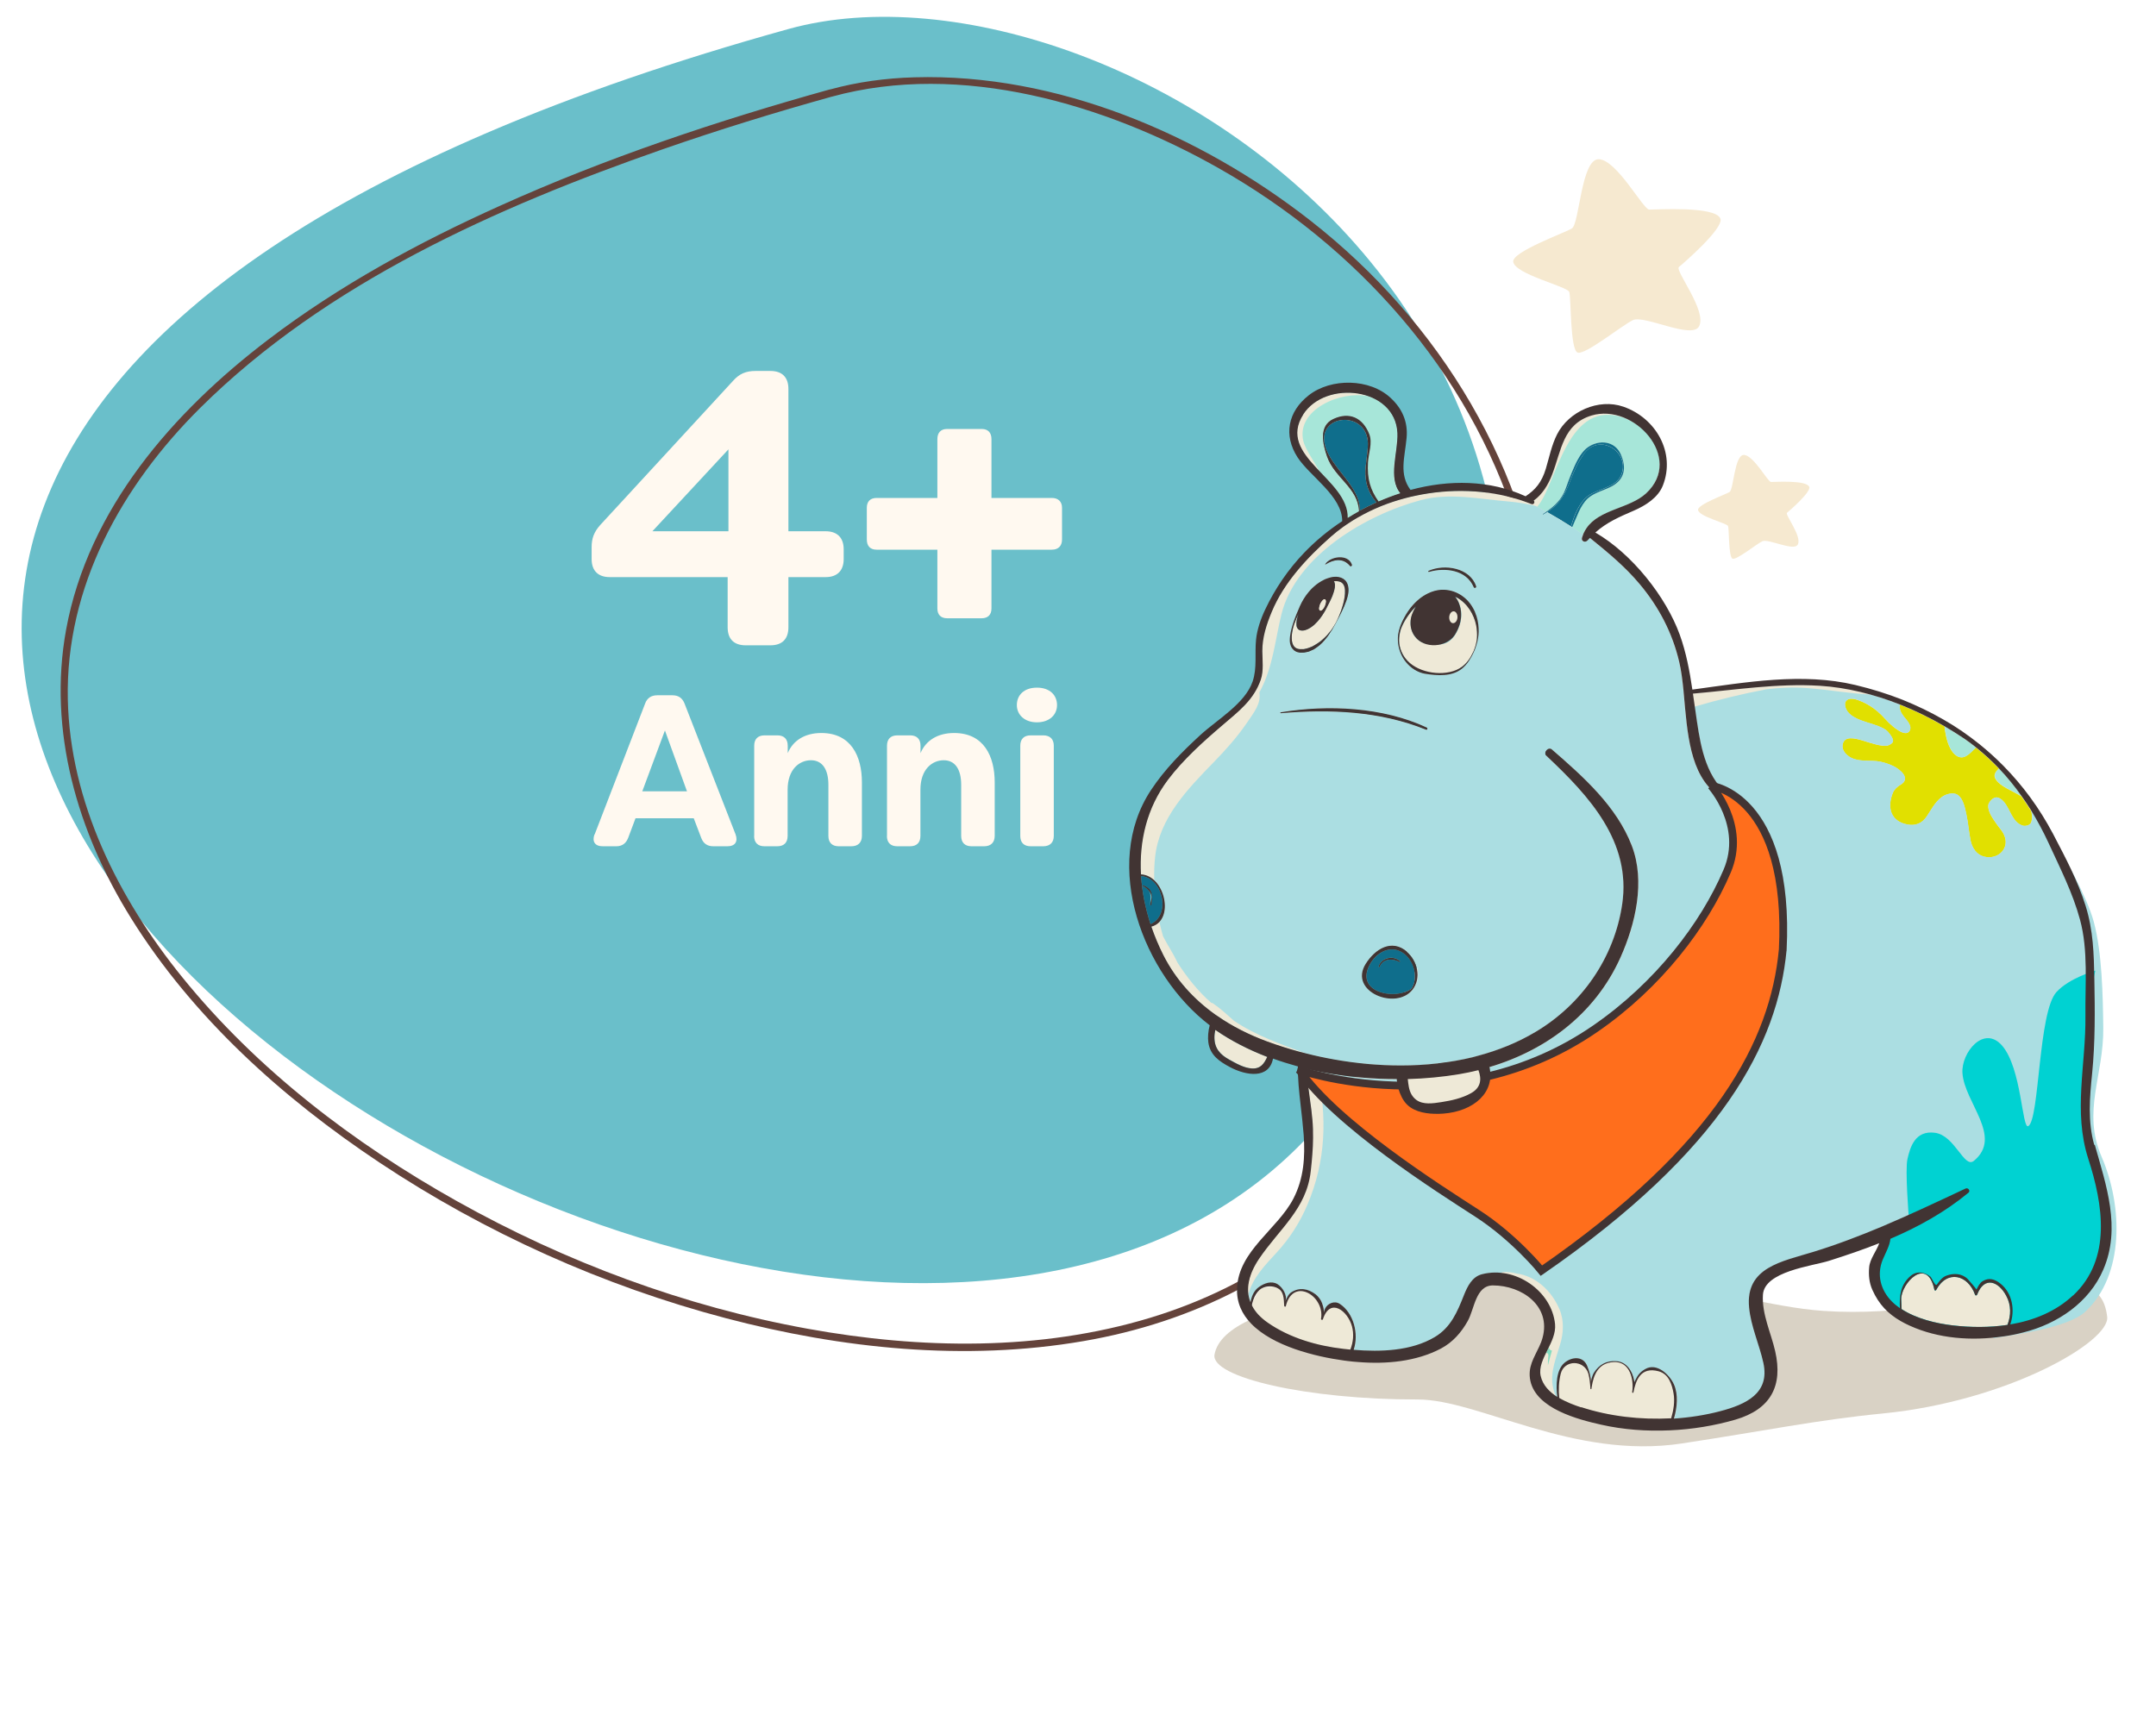 <!--?xml version="1.0" encoding="UTF-8"?-->
<svg viewBox="0 0 220 175.03" xmlns:xlink="http://www.w3.org/1999/xlink" xmlns="http://www.w3.org/2000/svg" id="Layer_22">
  <defs>
    <style>
      .cls-1, .cls-2 {
        fill: none;
      }

      .cls-3 {
        fill: #e1e000;
      }

      .cls-4 {
        fill: #f6e9d0;
      }

      .cls-5, .cls-6 {
        fill: #413433;
      }

      .cls-7 {
        fill: #fff9f0;
      }

      .cls-8 {
        fill: #0f6e8c;
      }

      .cls-9 {
        fill: #64433b;
      }

      .cls-10 {
        fill: #df1683;
      }

      .cls-2 {
        stroke: #6e3461;
        stroke-width: .36px;
      }

      .cls-2, .cls-6, .cls-11 {
        stroke-miterlimit: 10;
      }

      .cls-12 {
        fill: #d9d2c5;
        fill-rule: evenodd;
      }

      .cls-13 {
        fill: #6abfca;
      }

      .cls-14 {
        fill: url(#New_Pattern_35);
      }

      .cls-15 {
        fill: #eee9d7;
      }

      .cls-16 {
        fill: #83dcc0;
      }

      .cls-6 {
        stroke-width: 1.01px;
      }

      .cls-6, .cls-11 {
        stroke: #413433;
      }

      .cls-17 {
        fill: #abdee2;
      }

      .cls-18 {
        fill: #691f74;
      }

      .cls-19 {
        fill: #00d2d2;
      }

      .cls-11 {
        fill: #ff6e1c;
        stroke-width: .79px;
      }

      .cls-20 {
        fill: #a7e6d9;
      }
    </style>
    <pattern viewBox="0 0 111.85 73.44" patternUnits="userSpaceOnUse" patternTransform="translate(-7014.4 -6205.71) scale(.17)" height="73.44" width="111.85" y="0" x="0" data-sanitized-data-name="New Pattern 35" data-name="New Pattern 35" id="New_Pattern_35">
      <g>
        <rect height="73.44" width="111.85" y="0" class="cls-1"></rect>
        <path d="M118.07,74.11c-1.44-1.07-2.74-2.24-3.82-3.69-.55-.75-1.07-1.53-1.45-2.38-.57-1.25-1.36-1.18-1.59-.46-.21.68-.35.84-.58,1.31-.28.59-.62,1.14-.99,1.68-1.47,2.13-3.45,3.87-5.41,5.53-3.17,2.83-6.17,6.17-7.5,10.17-3.17,9.33,6.17,14,11.17,20,.99,1.2,1.67,2.75,1.99,4.26.34,1.63.43,3.36.21,5.01-.1.8-.42,1.58-.25,2.4.17.83.9,1.1,1.68,1.13,1.15.04,2.84-.07,3.6-1.1.18-.24.31-.57.36-.87.1-.72-.12-1.29-.33-1.97-.19-.6-.32-1.22-.41-1.84-.18-1.26-.2-2.57.07-3.81.12-.54.29-1.07.59-1.54,2.17-3.83,8.5-5.33,11.33-9.17,6.83-9-1.5-19.33-8.67-24.67Z" class="cls-10"></path>
        <g>
          <path d="M40.97,74.11c-1.44-1.07-2.74-2.24-3.82-3.69-.55-.75-1.07-1.53-1.45-2.38-.57-1.25-1.36-1.18-1.59-.46-.21.68-.35.84-.58,1.31-.28.59-.62,1.14-.99,1.68-1.47,2.13-3.45,3.87-5.41,5.53-3.17,2.83-6.17,6.17-7.5,10.17-3.17,9.33,6.17,14,11.17,20,.99,1.2,1.67,2.75,1.99,4.26.34,1.63.43,3.36.21,5.01-.1.8-.42,1.58-.25,2.4.17.83.9,1.1,1.68,1.13,1.15.04,2.84-.07,3.6-1.1.18-.24.31-.57.36-.87.1-.72-.12-1.29-.33-1.97-.19-.6-.32-1.22-.41-1.84-.18-1.26-.2-2.57.07-3.81.12-.54.3-1.07.59-1.54,2.17-3.83,8.5-5.33,11.33-9.17,6.83-9-1.5-19.33-8.67-24.67Z" class="cls-10"></path>
          <path d="M79.97,74.11c-1.44-1.07-2.74-2.24-3.82-3.69-.55-.75-1.07-1.53-1.45-2.38-.57-1.25-1.36-1.18-1.59-.46-.21.68-.35.84-.58,1.31-.28.59-.62,1.14-.99,1.68-1.47,2.13-3.45,3.87-5.41,5.53-3.17,2.83-6.17,6.17-7.5,10.17-3.17,9.33,6.17,14,11.17,20,.99,1.2,1.67,2.75,1.99,4.26.34,1.63.43,3.36.21,5.01-.1.8-.42,1.58-.25,2.4.17.83.9,1.1,1.68,1.13,1.15.04,2.84-.07,3.6-1.1.18-.24.31-.57.36-.87.1-.72-.12-1.29-.33-1.97-.19-.6-.32-1.22-.41-1.84-.18-1.26-.2-2.57.07-3.81.12-.54.3-1.07.59-1.54,2.17-3.83,8.5-5.33,11.33-9.17,6.83-9-1.5-19.33-8.67-24.67Z" class="cls-10"></path>
          <path d="M6.22,74.11c-1.44-1.07-2.74-2.24-3.82-3.69-.55-.75-1.07-1.53-1.45-2.38-.57-1.25-1.36-1.18-1.59-.46-.21.68-.35.84-.58,1.31-.28.59-.62,1.14-.99,1.68-1.47,2.13-3.45,3.87-5.41,5.53-3.17,2.83-6.17,6.17-7.5,10.17-3.17,9.33,6.17,14,11.17,20,.99,1.2,1.67,2.75,1.99,4.26.34,1.63.43,3.36.21,5.01-.1.8-.42,1.58-.25,2.4.17.83.9,1.1,1.68,1.13,1.15.04,2.84-.07,3.6-1.1.18-.24.31-.57.36-.87.1-.72-.12-1.29-.33-1.97-.19-.6-.32-1.22-.41-1.84-.18-1.26-.2-2.57.07-3.81.12-.54.3-1.07.59-1.54,2.17-3.83,8.5-5.33,11.33-9.17,6.83-9-1.5-19.33-8.67-24.67Z" class="cls-10"></path>
        </g>
        <g>
          <path d="M118.07.67c-1.44-1.07-2.74-2.24-3.82-3.69-.55-.75-1.07-1.53-1.45-2.38-.57-1.25-1.36-1.18-1.59-.46-.21.68-.35.84-.58,1.31-.28.59-.62,1.14-.99,1.68-1.47,2.13-3.45,3.87-5.41,5.53-3.17,2.83-6.17,6.17-7.5,10.17-3.17,9.33,6.17,14,11.17,20,.99,1.2,1.67,2.75,1.99,4.26.34,1.63.43,3.35.21,5.01-.1.8-.42,1.58-.25,2.4.17.83.9,1.1,1.68,1.12,1.15.04,2.84-.07,3.6-1.1.18-.24.31-.57.36-.87.1-.72-.12-1.3-.33-1.97-.19-.6-.32-1.22-.41-1.84-.18-1.26-.2-2.57.07-3.81.12-.54.29-1.07.59-1.55,2.17-3.83,8.5-5.33,11.33-9.17,6.83-9-1.5-19.33-8.67-24.67Z" class="cls-10"></path>
          <path d="M112.66,6.87c-5.37,0-9.73,2.97-9.73,8.35s4.36,9.73,9.73,9.73,9.73-4.35,9.73-9.73-4.36-8.35-9.73-8.35Z" class="cls-18"></path>
        </g>
        <g>
          <path d="M40.97.67c-1.44-1.07-2.74-2.24-3.82-3.69-.55-.75-1.07-1.53-1.45-2.38-.57-1.25-1.36-1.18-1.59-.46-.21.68-.35.84-.58,1.31-.28.59-.62,1.14-.99,1.68-1.47,2.13-3.45,3.87-5.41,5.53-3.17,2.83-6.17,6.17-7.5,10.17-3.17,9.33,6.17,14,11.17,20,1,1.2,1.67,2.75,1.99,4.26.34,1.63.43,3.35.21,5.01-.1.8-.42,1.58-.25,2.4.17.83.91,1.1,1.68,1.12,1.15.04,2.84-.07,3.6-1.1.18-.24.31-.57.36-.87.1-.72-.12-1.3-.33-1.97-.19-.6-.32-1.22-.41-1.84-.18-1.26-.2-2.57.07-3.81.12-.54.3-1.07.59-1.55,2.17-3.83,8.5-5.33,11.33-9.17,6.83-9-1.5-19.33-8.67-24.67Z" class="cls-10"></path>
          <path d="M79.97.67c-1.44-1.07-2.74-2.24-3.82-3.69-.55-.75-1.07-1.53-1.45-2.38-.57-1.25-1.36-1.18-1.59-.46-.21.68-.35.84-.58,1.31-.28.59-.62,1.14-.99,1.68-1.47,2.13-3.45,3.87-5.41,5.53-3.17,2.83-6.17,6.17-7.5,10.17-3.17,9.33,6.17,14,11.17,20,1,1.2,1.67,2.75,1.99,4.26.34,1.63.43,3.35.21,5.01-.1.8-.42,1.58-.25,2.4.17.83.91,1.1,1.68,1.12,1.15.04,2.84-.07,3.6-1.1.18-.24.31-.57.36-.87.1-.72-.12-1.3-.33-1.97-.19-.6-.32-1.22-.41-1.84-.18-1.26-.2-2.57.07-3.81.12-.54.3-1.07.59-1.55,2.17-3.83,8.5-5.33,11.33-9.17,6.83-9-1.5-19.33-8.67-24.67Z" class="cls-10"></path>
          <path d="M87.87,72.76c1.44,1.07,2.74,2.24,3.82,3.69.55.75,1.07,1.53,1.45,2.38.57,1.25,1.36,1.19,1.59.46.21-.68.35-.84.58-1.31.28-.59.62-1.14.99-1.68,1.47-2.13,3.45-3.86,5.41-5.53,3.17-2.83,6.17-6.17,7.5-10.17,3.17-9.33-6.17-14-11.17-20-1-1.2-1.67-2.75-1.99-4.26-.34-1.63-.43-3.35-.21-5,.1-.8.42-1.58.25-2.4-.17-.83-.91-1.1-1.68-1.12-1.15-.04-2.84.08-3.6,1.1-.18.24-.31.57-.36.87-.1.72.12,1.29.33,1.97.19.6.32,1.22.41,1.84.18,1.25.2,2.57-.07,3.81-.12.54-.29,1.07-.59,1.54-2.17,3.84-8.5,5.34-11.33,9.17-6.83,9,1.5,19.33,8.67,24.67Z" class="cls-10"></path>
          <path d="M49.87,72.76c1.44,1.07,2.74,2.24,3.82,3.69.55.75,1.07,1.53,1.45,2.38.57,1.25,1.36,1.19,1.59.46.21-.68.35-.84.58-1.31.28-.59.62-1.14.99-1.68,1.47-2.13,3.45-3.86,5.41-5.53,3.17-2.83,6.17-6.17,7.5-10.17,3.17-9.33-6.17-14-11.17-20-1-1.2-1.67-2.75-1.99-4.26-.34-1.63-.43-3.35-.21-5,.1-.8.42-1.58.25-2.4-.17-.83-.91-1.1-1.68-1.12-1.15-.04-2.84.08-3.6,1.1-.18.24-.31.57-.36.87-.1.72.12,1.29.33,1.97.19.6.32,1.22.41,1.84.18,1.25.2,2.57-.07,3.81-.12.54-.29,1.07-.59,1.54-2.17,3.84-8.5,5.34-11.33,9.17-6.83,9,1.5,19.33,8.67,24.67Z" class="cls-10"></path>
          <path d="M13.21,72.76c1.44,1.07,2.74,2.24,3.82,3.69.55.75,1.07,1.53,1.45,2.38.57,1.25,1.36,1.19,1.59.46.21-.68.35-.84.58-1.31.28-.59.62-1.14.99-1.68,1.47-2.13,3.45-3.86,5.41-5.53,3.17-2.83,6.17-6.17,7.5-10.17,3.17-9.33-6.17-14-11.17-20-1-1.2-1.67-2.75-1.99-4.26-.34-1.63-.43-3.35-.21-5,.1-.8.42-1.58.25-2.4-.17-.83-.91-1.1-1.68-1.12-1.15-.04-2.84.08-3.6,1.1-.18.24-.31.57-.36.87-.1.72.12,1.29.33,1.97.19.6.32,1.22.41,1.84.18,1.25.2,2.57-.07,3.81-.12.54-.3,1.07-.59,1.54-2.17,3.84-8.5,5.34-11.33,9.17-6.83,9,1.5,19.33,8.67,24.67Z" class="cls-10"></path>
          <path d="M35.56,6.87c-5.37,0-9.73,2.97-9.73,8.35s4.36,9.73,9.73,9.73,9.73-4.35,9.73-9.73-4.36-8.35-9.73-8.35Z" class="cls-18"></path>
          <path d="M6.22.67C4.79-.4,3.48-1.57,2.41-3.01c-.55-.75-1.07-1.53-1.45-2.38-.57-1.25-1.36-1.18-1.59-.46-.21.68-.35.84-.58,1.31-.28.59-.62,1.14-.99,1.68C-3.67-.72-5.65,1.01-7.61,2.67c-3.17,2.83-6.17,6.17-7.5,10.17-3.17,9.33,6.17,14,11.17,20,1,1.2,1.67,2.75,1.99,4.26.34,1.63.43,3.35.21,5.01-.1.8-.42,1.58-.25,2.4.17.83.91,1.1,1.68,1.12,1.15.04,2.84-.07,3.6-1.1.18-.24.31-.57.36-.87.1-.72-.12-1.3-.33-1.97-.19-.6-.32-1.22-.41-1.84-.18-1.26-.2-2.57.07-3.81.12-.54.3-1.07.59-1.55,2.17-3.83,8.5-5.33,11.33-9.17C21.72,16.34,13.39,6.01,6.22.67Z" class="cls-10"></path>
          <path d="M.81,6.87c-5.37,0-9.73,2.97-9.73,8.35S-4.56,24.96.81,24.96s9.73-4.35,9.73-9.73S6.18,6.87.81,6.87Z" class="cls-18"></path>
          <path d="M74.39,6.71c-5.37,0-9.73,2.97-9.73,8.35s4.36,9.73,9.73,9.73,9.73-4.35,9.73-9.73-4.36-8.35-9.73-8.35Z" class="cls-18"></path>
          <path d="M93.23,48.21c-5.37,0-9.73,2.97-9.73,8.35s4.36,9.73,9.73,9.73,9.73-4.35,9.73-9.73-4.36-8.35-9.73-8.35Z" class="cls-18"></path>
          <path d="M54.89,48.54c-5.37,0-9.73,2.97-9.73,8.35s4.36,9.73,9.73,9.73,9.73-4.35,9.73-9.73-4.36-8.35-9.73-8.35Z" class="cls-18"></path>
          <path d="M18.39,48.54c-5.37,0-9.73,2.97-9.73,8.35s4.36,9.73,9.73,9.73,9.73-4.35,9.73-9.73-4.36-8.35-9.73-8.35Z" class="cls-18"></path>
        </g>
        <g>
          <path d="M87.88-.68c1.44,1.07,2.74,2.24,3.82,3.69.55.75,1.07,1.53,1.45,2.38.56,1.25,1.36,1.19,1.59.46.21-.68.35-.84.58-1.31.28-.59.62-1.14.99-1.68,1.47-2.13,3.45-3.86,5.41-5.53,3.17-2.83,6.17-6.17,7.5-10.17,3.17-9.33-6.17-14-11.17-20-1-1.2-1.68-2.75-1.99-4.26-.34-1.63-.43-3.35-.21-5.01.1-.8.42-1.58.26-2.4-.17-.83-.91-1.1-1.68-1.12-1.15-.04-2.84.07-3.61,1.1-.18.24-.31.57-.36.87-.1.72.12,1.29.33,1.97.19.6.32,1.22.41,1.84.18,1.26.2,2.57-.07,3.81-.12.54-.29,1.07-.58,1.54-2.17,3.84-8.5,5.34-11.33,9.17-6.83,9,1.5,19.33,8.67,24.67Z" class="cls-10"></path>
          <path d="M49.88-.68c1.44,1.07,2.74,2.24,3.82,3.69.55.75,1.07,1.53,1.45,2.38.56,1.25,1.36,1.19,1.59.46.21-.68.35-.84.58-1.31.28-.59.62-1.14.99-1.68,1.47-2.13,3.45-3.86,5.41-5.53,3.17-2.83,6.17-6.17,7.5-10.17,3.17-9.33-6.17-14-11.17-20-1-1.2-1.68-2.75-1.99-4.26-.34-1.63-.43-3.35-.21-5.01.1-.8.42-1.58.26-2.4-.17-.83-.91-1.1-1.68-1.12-1.15-.04-2.84.07-3.61,1.1-.18.24-.31.57-.36.87-.1.72.12,1.29.33,1.97.19.6.32,1.22.41,1.84.18,1.26.2,2.57-.07,3.81-.12.54-.29,1.07-.58,1.54-2.17,3.84-8.5,5.34-11.33,9.17-6.83,9,1.5,19.33,8.67,24.67Z" class="cls-10"></path>
          <path d="M13.21-.68c1.44,1.07,2.74,2.24,3.82,3.69.55.75,1.07,1.53,1.45,2.38.57,1.25,1.36,1.19,1.59.46.21-.68.35-.84.58-1.31.29-.59.62-1.14.99-1.68,1.47-2.13,3.45-3.86,5.41-5.53,3.17-2.83,6.17-6.17,7.5-10.17,3.17-9.33-6.17-14-11.17-20-1-1.2-1.68-2.75-1.99-4.26-.34-1.63-.43-3.35-.21-5.01.1-.8.42-1.58.25-2.4-.17-.83-.9-1.1-1.68-1.12-1.15-.04-2.84.07-3.61,1.1-.18.24-.31.57-.36.87-.1.72.12,1.29.33,1.97.19.6.32,1.22.41,1.84.18,1.26.2,2.57-.07,3.81-.12.54-.3,1.07-.58,1.54-2.17,3.84-8.5,5.34-11.33,9.17C-2.29-16.34,6.04-6.01,13.21-.68Z" class="cls-10"></path>
        </g>
      </g>
    </pattern>
  </defs>
  <g>
    <path d="M80.46,2.96c-186.28,51.7,12.58,178.18,58.02,106.56C183.93,37.91,114.15-6.4,80.46,2.96Z" class="cls-13"></path>
    <path d="M84.7,9.12c-11.49,3.2-22.84,6.99-33.72,11.9-8.29,3.73-16.36,8.12-23.61,13.64-9.69,7.37-18.36,17.26-20.62,29.58-1.89,10.33,1.16,20.71,6.63,29.48,6.31,10.13,15.46,18.35,25.33,24.92,10.79,7.18,22.85,12.6,35.38,15.9,11.82,3.11,24.37,4.42,36.48,2.33,11.05-1.9,21.53-6.96,28.87-15.6,2.52-2.97,4.56-6.28,6.5-9.65,3.08-5.35,5.75-10.95,7.81-16.77,3.4-9.6,5.08-19.87,4.07-30.04-1.68-16.87-10.86-31.94-24.11-42.3-11.28-8.82-25.88-15.04-40.4-14.62-2.9.08-5.81.47-8.61,1.24-.47.13-.27.86.2.73,13.16-3.61,27.9.77,39.41,7.28,14.05,7.94,25.54,20.69,30.41,36.22,6.42,20.48.14,41.98-10.58,59.82-3.25,5.42-7.08,10.27-12.18,14.07-4.37,3.26-9.34,5.64-14.55,7.23-11.29,3.43-23.48,3.22-35,1.13-12.53-2.27-24.68-6.8-35.78-13.02-10.53-5.9-20.39-13.42-28.02-22.84-6.51-8.04-11.47-17.86-11.69-28.39-.24-11.5,5.52-21.8,13.51-29.73,12.85-12.75,30.3-20.5,47.15-26.38,5.71-1.99,11.49-3.77,17.31-5.39.47-.13.27-.87-.2-.73Z" class="cls-9"></path>
  </g>
  <g>
    <path d="M175.55,22.31c.39.96-3.79,4.58-4.23,4.94s2.93,4.53,2.04,6.08c-.76,1.31-5.58-1.2-6.73-.66-1.14.54-4.9,3.61-5.66,3.31-.76-.3-.65-5.61-.84-6.18s-5.57-1.81-5.72-3.09c-.12-1.01,5.19-2.92,5.98-3.39s.94-7.13,2.76-7.07c1.83.07,4.52,5.12,5.13,5.14s6.74-.4,7.27.92Z" class="cls-4"></path>
    <path d="M184.62,49.68c.21.52-2.03,2.46-2.27,2.65s1.57,2.43,1.09,3.26c-.41.7-3-.64-3.61-.35s-2.63,1.94-3.04,1.78-.35-3.01-.45-3.32-2.99-.97-3.07-1.66c-.06-.54,2.78-1.57,3.21-1.82s.5-3.83,1.48-3.79,2.43,2.75,2.75,2.76,3.61-.22,3.9.49Z" class="cls-4"></path>
  </g>
  <g>
    <g>
      <path d="M74.25,64.02v-5.12h-12.04c-1.16,0-1.84-.64-1.84-1.84v-1.2c0-.92.24-1.56.88-2.28l13.56-14.72c.64-.72,1.32-1,2.28-1h1.52c1.2,0,1.84.64,1.84,1.84v14.52h3.8c1.16,0,1.84.64,1.84,1.84v1c0,1.2-.68,1.84-1.84,1.84h-3.8v5.12c0,1.2-.64,1.84-1.84,1.84h-2.52c-1.2,0-1.84-.64-1.84-1.84ZM74.33,54.22v-8.36l-7.76,8.36h7.76Z" class="cls-7"></path>
      <path d="M95.65,62.1v-6h-6.2c-.64,0-1-.36-1-1.04v-3.24c0-.64.36-1,1-1h6.2v-6c0-.68.36-1.04,1-1.04h3.52c.64,0,1,.36,1,1.04v6h6.16c.64,0,1.04.36,1.04,1v3.24c0,.68-.4,1.04-1.04,1.04h-6.16v6c0,.64-.36,1-1,1h-3.52c-.64,0-1-.36-1-1Z" class="cls-7"></path>
    </g>
    <g>
      <path d="M60.68,85.16l5.15-13.36c.2-.55.62-.84,1.23-.84h1.56c.62,0,1.01.29,1.23.84l5.21,13.36c.26.73-.04,1.21-.84,1.21h-1.43c-.59,0-1.01-.26-1.23-.84l-.77-2.02h-5.94l-.75,2c-.22.57-.62.86-1.21.86h-1.39c-.79,0-1.1-.48-.84-1.21ZM70.1,80.76l-2.25-6.21-2.31,6.21h4.55Z" class="cls-7"></path>
      <path d="M76.96,85.31v-9.2c0-.68.37-1.06,1.06-1.06h1.3c.68,0,1.06.37,1.06,1.06v.75c.55-1.3,1.76-2.05,3.43-2.05,3.04,0,4.14,2.38,4.14,5.04v5.46c0,.68-.4,1.06-1.08,1.06h-1.28c-.68,0-1.06-.37-1.06-1.06v-5.21c0-1.58-.62-2.51-1.78-2.51s-2.38.9-2.38,3.01v4.71c0,.68-.37,1.06-1.06,1.06h-1.3c-.68,0-1.06-.37-1.06-1.06Z" class="cls-7"></path>
      <path d="M90.51,85.31v-9.2c0-.68.37-1.06,1.06-1.06h1.3c.68,0,1.06.37,1.06,1.06v.75c.55-1.3,1.76-2.05,3.43-2.05,3.04,0,4.14,2.38,4.14,5.04v5.46c0,.68-.4,1.06-1.08,1.06h-1.28c-.68,0-1.06-.37-1.06-1.06v-5.21c0-1.58-.62-2.51-1.78-2.51s-2.38.9-2.38,3.01v4.71c0,.68-.37,1.06-1.06,1.06h-1.3c-.68,0-1.06-.37-1.06-1.06Z" class="cls-7"></path>
      <path d="M103.76,71.96c0-1.01.73-1.78,2.05-1.78s2.05.77,2.05,1.78-.79,1.76-2.05,1.76-2.05-.77-2.05-1.76ZM104.11,85.31v-9.2c0-.68.37-1.06,1.06-1.06h1.28c.68,0,1.08.37,1.08,1.06v9.2c0,.68-.4,1.06-1.08,1.06h-1.28c-.68,0-1.06-.37-1.06-1.06Z" class="cls-7"></path>
    </g>
  </g>
  <path d="M215.02,134.41c-.85-7.77-13.07.47-28.95-.62-5.43-.37-11.16-2.37-17.45-2.61-25.24-.97-43.68,1.34-44.69,7.07-.41,2.31,9.4,4.6,20.74,4.58,6.21,0,15.87,6.17,26.94,4.49,8.52-1.29,13.68-2.39,20.5-3.06,12.73-1.25,23.19-7.32,22.91-9.85Z" class="cls-12"></path>
  <g>
    <g>
      <path d="M138.66,52.18c-.09-2.39-2.5-3.4-3.26-5.58-.43-1.22-.9-3.12.64-3.84,1.65-.77,3.03-.13,3.68,1.57.35.89-.08,1.96-.14,2.86-.1,1.68.25,2.81,1.08,3.99.73-.32,1.47-.6,2.22-.84-1.3-1.56-.22-4.18-.3-6.14-.21-4.68-7.34-5.45-9.61-1.9-2.74,4.27,4.62,6.57,4.53,10.56.38-.24.76-.46,1.15-.68Z" class="cls-15"></path>
      <path d="M213.07,118.26c-1.56-4.83-.24-9.63-.29-14.57-.04-3.22.29-6.69-.55-9.82-.74-2.74-2.02-5.24-3.2-7.81-.53-1.15-1.13-2.27-1.79-3.35-.31-.49-.62-.97-.96-1.44-.7-1-1.47-1.94-2.31-2.83-.73-.77-1.51-1.49-2.35-2.16-.39-.31-.8-.61-1.21-.9-.64-.44-1.3-.85-1.99-1.25-1.44-.84-2.96-1.59-4.54-2.22-2.66-1.05-5.46-1.75-8.2-1.92-4.36-.27-8.64.43-12.95.8.09.6.18,1.2.26,1.8.4,2.75.77,5.93,2.78,8.02.29.3-.14.77-.48.54-2.91-2.03-3.13-6.49-3.49-10.29-.01-.12-.03-.23-.03-.35-.11-1.07-.23-2.07-.44-2.95-.69-2.96-2.07-5.6-4.02-7.93-1.54-1.84-3.29-3.26-5.09-4.73-.02.02-.04.05-.07.07-.06.06-.12.12-.18.19-.23.27-.67.08-.56-.28.04-.12.08-.23.12-.34.02-.05.04-.1.06-.15.08-.18.18-.34.28-.49,1.33-1.94,4.39-1.98,6.08-3.55,3.9-3.6-1.26-9.25-5.58-7.94-2.9.89-3.07,3.56-4,6-.4,1.04-1.01,2.06-1.89,2.68.14.11.04.35-.11.37-.03,0-.07,0-.1-.01-.08-.03-.16-.06-.24-.09-.31-.12-.63-.24-.96-.34-3.32-1.07-7.11-1.18-10.67-.42-.33.07-.65.15-.98.23-.83.22-1.64.48-2.44.8-.06.02-.11.05-.17.07-.75.31-1.47.66-2.17,1.06-.01,0-.02,0-.03.01-.42.24-.83.5-1.23.77-.12.08-.24.17-.36.25-.42.31-.83.63-1.22.97-2.41,2.13-4.8,4.67-6.05,7.69-.53,1.27-.97,2.6-.96,4,0,.92.15,2-.15,2.89-.71,2.09-2.28,3.27-3.9,4.66-1.97,1.68-4.03,3.53-5.59,5.6-2.15,2.85-2.93,6.23-2.74,9.64,2.44.11,3.48,4.68,1.06,5.33.34.99.75,1.97,1.22,2.9,1.27,2.51,3.1,4.5,5.28,6.06.06.04.12.08.18.12,1.57,1.09,3.31,1.97,5.16,2.65,1.03.38,2.1.72,3.2,1.02.26.07.52.14.78.2.93.24,1.88.44,2.84.61,2.23.4,4.52.61,6.8.61,2.49,0,4.95-.27,7.32-.84.17-.05.34-.09.51-.14,2.08-.55,4.07-1.35,5.9-2.44,4.7-2.8,8.05-7.56,8.85-13.03.94-6.41-3.36-11.04-7.73-15.15-.36-.34.19-.96.56-.65,3.19,2.77,6.6,5.79,8.15,9.82,1.4,3.64.39,8-1.16,11.42-2.65,5.88-7.85,9.68-13.91,11.33.79,2.48-1.32,4.23-4.16,4.45-.27.02-.58.03-.88.02-1-.03-2.11-.26-2.67-1.07-.15-.22-.28-.47-.38-.72-.43-.4-.65-.99-.68-1.6-2.54.02-5.14-.2-7.67-.69-.57-.1-1.13-.22-1.68-.35.06,1.03.21,2.06.35,3.1.1.69.19,1.39.25,2.09.06.62.08,1.24.07,1.84-.01,1.14-.11,2.26-.24,3.42-.43,3.85-3.21,5.88-5.27,8.93-1.05,1.55-1.42,3.07-.88,4.43.12-.64.38-1.22.88-1.56.54-.38,1.26-.66,1.88-.28.48.3,1.04,1.12.8,1.73.15-.34.31-.72.64-.92.84-.52,1.68-.34,2.45.23.27.2.55.58.66.91.08.25.18.49.17.76,0,.08,0,.15,0,.2.02-.11.05-.27.13-.41.26-.54.96-.84,1.5-.49,1.41.92,1.97,3.06,1.42,4.69,2.76.23,5.89.12,8.27-1.3,1.66-.99,2.31-2.58,2.99-4.3.35-.87.82-1.85,1.82-2.11,3.42-.89,7.14,1.71,7.47,5.1.09.9-.33,1.76-.76,2.6-.46.9-.91,1.79-.71,2.67.2.94.88,1.63,1.7,2.15-.15-1.16-.13-2.76.74-3.49.73-.61,1.86-.73,2.3.3.24.54.36,1.08.41,1.66,0-.11,0-.2.02-.24.07-.23.13-.48.26-.69.53-.84,1.29-1.27,2.3-1.19,1.04.08,1.62,1.01,1.8,1.92.02.09.03.16.03.23.02-.05.04-.1.07-.16.26-.54.52-.89,1.05-1.19,1.19-.68,2.49.6,2.92,1.57.45,1.03.33,2.35,0,3.49,1.62-.11,3.23-.36,4.74-.76,2.61-.69,5.06-1.82,4.39-4.91-.41-1.89-1.27-3.74-1.46-5.67-.4-4.1,3.36-4.69,6.54-5.67,2.41-.74,4.74-1.63,7.02-2.59,2.87-1.21,5.68-2.54,8.53-3.88.26-.12.52.24.29.43-2.41,2-5.12,3.49-7.96,4.7-.08.73-.46,1.36-.78,2.12-.64,1.54-.23,3.13.96,4.31.24.23.51.45.79.65-.06-1.24.03-2.38,1.1-3.3.64-.54,1.45-.39,2.03.1.1.09.48,1,.63.8.25-.33.54-.75.96-.91.74-.27,1.59-.26,2.2.34.1.1.89,1.02.89,1.07.16-.3.33-.68.64-.86.65-.38,1.23-.2,1.8.25,1.24.97,1.51,2.74,1.01,4.17,2.37-.4,4.64-1.3,6.4-2.96,3.97-3.73,3.04-9.31,1.54-13.95ZM145.77,58.26c1.63-.73,4.24-.32,4.86,1.59.05.14-.19.22-.25.08-.74-1.78-2.9-2.04-4.57-1.56-.07.02-.1-.08-.04-.11ZM137.95,57.63c.04.12-.1.25-.2.14-.7-.84-1.64-.68-2.49-.15-.03.02-.05-.02-.03-.04.54-.81,2.33-1.06,2.72.05ZM131.96,63.63c.19-.6.43-1.19.7-1.77.22-.49.51-.97.86-1.39.06-.07.12-.15.19-.22.12-.13.25-.26.39-.38.32-.28.66-.51,1.03-.69.03-.02.06-.04.1-.05.1-.05.2-.08.3-.11.2-.07.39-.12.6-.13.31-.03.64,0,.94.19.09.05.26.2.34.34.09.13.14.28.17.43.06.28.04.55,0,.8-.09.49-.26.91-.41,1.26-.15.36-.31.66-.43.91-.26.49-.4.77-.4.77,0,0-.16.28-.43.76-.17.22-.32.54-.58.82-.24.3-.55.64-.95.92-.1.07-.21.14-.31.21-.12.05-.24.11-.36.16-.12.06-.26.09-.4.12-.14.03-.28.06-.43.05-.3.01-.61-.05-.88-.28-.25-.23-.35-.57-.37-.88,0-.62.15-1.23.34-1.82ZM144.17,100.98s0,0,0,0c0,0,0,0,0,0-1.67,2.17-6.56.23-4.8-2.61.94-1.52,2.63-2.6,4.21-1.26,1.11.95,1.52,2.68.61,3.86ZM145.5,74.47c-4.71-1.9-9.8-2.11-14.81-1.68-.05,0-.08-.08-.02-.09,4.83-.8,10.42-.53,14.9,1.55.13.06.07.28-.07.22ZM150.76,65.41c-.08.35-.17.62-.24.79-.07.18-.11.27-.11.27,0,0-.04.09-.12.26-.04.09-.09.19-.16.31-.07.12-.14.26-.25.41-.2.29-.46.65-.9.93-.42.29-1,.47-1.62.51-.63.04-1.29-.02-1.99-.13-.73-.14-1.42-.57-1.91-1.18-.49-.61-.79-1.39-.83-2.21-.04-.82.25-1.62.65-2.34.39-.73.91-1.39,1.54-1.91.26-.21.54-.39.84-.54.44-.22.91-.36,1.4-.39.09,0,.18,0,.27,0,.71.02,1.39.28,1.92.67.6.44,1,1.03,1.25,1.6.25.58.34,1.16.37,1.66.02.5-.05.94-.11,1.28ZM160.38,53.78s-.06-.02-.07-.04c0-.01,0-.02,0-.04.3-1.06.83-2.42,1.74-3.09.97-.71,2.71-.83,3.3-1.99,1.18-2.33-2.12-4.62-3.8-2.22-.61.87-1.02,1.81-1.39,2.8-.53,1.4-1.11,2.31-2.31,3.07-.13.09-.27.17-.42.25-.03.01-.04-.03-.02-.04.12-.08.25-.16.37-.25.86-.6,1.55-1.25,1.94-2.3.2-.54.39-1.09.61-1.62.38-.9.84-2.06,1.66-2.64,1.14-.81,2.76-.71,3.39.74.57,1.33.42,2.51-.94,3.24-.77.41-1.82.65-2.47,1.25-.79.74-1.12,1.89-1.55,2.85-.01.03-.03.04-.06.04Z" class="cls-15"></path>
      <g>
        <g>
          <path d="M135.21,45.45c.6,2.35,3.64,4.17,3.55,6.67.55-.3,1.12-.58,1.7-.84-.65-.79-1.08-1.65-1.11-2.79-.04-1.09.26-2.14.25-3.22-.03-3.41-5.22-3.09-4.38.18Z" class="cls-15"></path>
          <path d="M143.07,110.14c-.01.54.1,1.11.3,1.61-.43-.4-.65-.99-.68-1.6.13,0,.26,0,.38,0Z" class="cls-16"></path>
          <g>
            <path d="M213.07,118.26c-1.56-4.83-.24-9.63-.29-14.57-.04-3.22.29-6.69-.55-9.82-.74-2.74-2.02-5.24-3.2-7.81-.53-1.15-1.13-2.27-1.79-3.35-.31-.49-.62-.97-.96-1.44-.7-1-1.47-1.94-2.31-2.83-.73-.77-1.51-1.49-2.35-2.16-.39-.31-.8-.61-1.21-.9-.64-.44-1.3-.85-1.99-1.25-1.44-.84-2.96-1.59-4.54-2.22-2.66-1.05-5.46-1.75-8.2-1.92-4.36-.27-8.64.43-12.95.8.09.6.18,1.2.26,1.8.4,2.75.77,5.93,2.78,8.02.29.3-.14.77-.48.54-2.91-2.03-3.13-6.49-3.49-10.29-.01-.12-.03-.23-.03-.35-.11-1.07-.23-2.07-.44-2.95-.69-2.96-2.07-5.6-4.02-7.93-1.54-1.84-3.29-3.26-5.09-4.73-.02.02-.04.05-.07.07-.06.06-.12.12-.18.19-.23.27-.67.08-.56-.28.04-.12.08-.23.12-.34.02-.05.04-.1.06-.15.08-.18.18-.34.28-.49,1.33-1.94,4.39-1.98,6.08-3.55,3.9-3.6-1.26-9.25-5.58-7.94-2.9.89-3.07,3.56-4,6-.4,1.04-1.01,2.06-1.89,2.68.14.11.04.35-.11.37-.03,0-.07,0-.1-.01-.08-.03-.16-.06-.24-.09-.31-.12-.63-.24-.96-.34-3.32-1.07-7.11-1.18-10.67-.42-.33.07-.65.15-.98.23-.83.22-1.64.48-2.44.8-.06.02-.11.05-.17.07-.75.31-1.47.66-2.17,1.06-.01,0-.02,0-.03.01-.42.24-.83.5-1.23.77-.12.08-.24.17-.36.25-.42.31-.83.63-1.22.97-2.41,2.13-4.8,4.67-6.05,7.69-.53,1.27-.97,2.6-.96,4,0,.92.15,2-.15,2.89-.71,2.09-2.28,3.27-3.9,4.66-1.97,1.68-4.03,3.53-5.59,5.6-2.15,2.85-2.93,6.23-2.74,9.64,2.44.11,3.48,4.68,1.06,5.33.34.99.75,1.97,1.22,2.9,1.27,2.51,3.1,4.5,5.28,6.06.06.04.12.08.18.12,1.57,1.09,3.31,1.97,5.16,2.65,1.03.38,2.1.72,3.2,1.02.26.07.52.14.78.2.93.24,1.88.44,2.84.61,2.23.4,4.52.61,6.8.61,2.49,0,4.95-.27,7.32-.84.17-.05.34-.09.51-.14,2.08-.55,4.07-1.35,5.9-2.44,4.7-2.8,8.05-7.56,8.85-13.03.94-6.41-3.36-11.04-7.73-15.15-.36-.34.19-.96.56-.65,3.19,2.77,6.6,5.79,8.15,9.82,1.4,3.64.39,8-1.16,11.42-2.65,5.88-7.85,9.68-13.91,11.33.79,2.48-1.32,4.23-4.16,4.45-.27.02-.58.03-.88.02-1-.03-2.11-.26-2.67-1.07-.15-.22-.28-.47-.38-.72-.43-.4-.65-.99-.68-1.6-2.54.02-5.14-.2-7.67-.69-.57-.1-1.13-.22-1.68-.35.06,1.03.21,2.06.35,3.1.1.69.19,1.39.25,2.09.06.62.08,1.24.07,1.84-.01,1.14-.11,2.26-.24,3.42-.43,3.85-3.21,5.88-5.27,8.93-1.05,1.55-1.42,3.07-.88,4.43.12-.64.38-1.22.88-1.56.54-.38,1.26-.66,1.88-.28.48.3,1.04,1.12.8,1.73.15-.34.31-.72.64-.92.84-.52,1.68-.34,2.45.23.27.2.55.58.66.91.08.25.18.49.17.76,0,.08,0,.15,0,.2.02-.11.05-.27.13-.41.26-.54.96-.84,1.5-.49,1.41.92,1.97,3.06,1.42,4.69,2.76.23,5.89.12,8.27-1.3,1.66-.99,2.31-2.58,2.99-4.3.35-.87.82-1.85,1.82-2.11,3.42-.89,7.14,1.71,7.47,5.1.09.9-.33,1.76-.76,2.6-.46.9-.91,1.79-.71,2.67.2.94.88,1.63,1.7,2.15-.15-1.16-.13-2.76.74-3.49.73-.61,1.86-.73,2.3.3.24.54.36,1.08.41,1.66,0-.11,0-.2.02-.24.07-.23.13-.48.26-.69.53-.84,1.29-1.27,2.3-1.19,1.04.08,1.62,1.01,1.8,1.92.02.09.03.16.03.23.02-.05.04-.1.07-.16.26-.54.52-.89,1.05-1.19,1.19-.68,2.49.6,2.92,1.57.45,1.03.33,2.35,0,3.49,1.62-.11,3.23-.36,4.74-.76,2.61-.69,5.06-1.82,4.39-4.91-.41-1.89-1.27-3.74-1.46-5.67-.4-4.1,3.36-4.69,6.54-5.67,2.41-.74,4.74-1.63,7.02-2.59,2.87-1.21,5.68-2.54,8.53-3.88.26-.12.52.24.29.43-2.41,2-5.12,3.49-7.96,4.7-.08.73-.46,1.36-.78,2.12-.64,1.54-.23,3.13.96,4.31.24.23.51.45.79.65-.06-1.24.03-2.38,1.1-3.3.64-.54,1.45-.39,2.03.1.1.09.48,1,.63.8.25-.33.54-.75.96-.91.74-.27,1.59-.26,2.2.34.1.1.89,1.02.89,1.07.16-.3.33-.68.64-.86.65-.38,1.23-.2,1.8.25,1.24.97,1.51,2.74,1.01,4.17,2.37-.4,4.64-1.3,6.4-2.96,3.97-3.73,3.04-9.31,1.54-13.95ZM145.77,58.26c1.63-.73,4.24-.32,4.86,1.59.05.14-.19.22-.25.08-.74-1.78-2.9-2.04-4.57-1.56-.07.02-.1-.08-.04-.11ZM137.95,57.63c.04.12-.1.25-.2.14-.7-.84-1.64-.68-2.49-.15-.03.02-.05-.02-.03-.04.54-.81,2.33-1.06,2.72.05ZM131.96,63.63c.19-.6.43-1.19.7-1.77.22-.49.51-.97.86-1.39.06-.07.12-.15.19-.22.12-.13.25-.26.39-.38.32-.28.66-.51,1.03-.69.03-.02.06-.04.1-.05.1-.05.2-.08.3-.11.2-.07.39-.12.6-.13.31-.03.64,0,.94.19.09.05.26.2.34.34.09.13.14.28.17.43.06.28.04.55,0,.8-.09.49-.26.91-.41,1.26-.15.36-.31.66-.43.91-.26.49-.4.77-.4.77,0,0-.16.28-.43.76-.17.22-.32.54-.58.82-.24.3-.55.64-.95.92-.1.07-.21.14-.31.21-.12.05-.24.11-.36.16-.12.06-.26.09-.4.12-.14.03-.28.06-.43.05-.3.01-.61-.05-.88-.28-.25-.23-.35-.57-.37-.88,0-.62.15-1.23.34-1.82ZM144.17,100.98s0,0,0,0c0,0,0,0,0,0-1.67,2.17-6.56.23-4.8-2.61.94-1.52,2.63-2.6,4.21-1.26,1.11.95,1.52,2.68.61,3.86ZM145.5,74.47c-4.71-1.9-9.8-2.11-14.81-1.68-.05,0-.08-.08-.02-.09,4.83-.8,10.42-.53,14.9,1.55.13.06.07.28-.07.22ZM150.76,65.41c-.08.35-.17.62-.24.79-.07.18-.11.27-.11.27,0,0-.04.09-.12.26-.04.09-.09.19-.16.31-.07.12-.14.26-.25.41-.2.29-.46.65-.9.93-.42.29-1,.47-1.62.51-.63.04-1.29-.02-1.99-.13-.73-.14-1.42-.57-1.91-1.18-.49-.61-.79-1.39-.83-2.21-.04-.82.25-1.62.65-2.34.39-.73.91-1.39,1.54-1.91.26-.21.54-.39.84-.54.44-.22.91-.36,1.4-.39.09,0,.18,0,.27,0,.71.02,1.39.28,1.92.67.6.44,1,1.03,1.25,1.6.25.58.34,1.16.37,1.66.02.5-.05.94-.11,1.28ZM160.38,53.78s-.06-.02-.07-.04c0-.01,0-.02,0-.04.3-1.06.83-2.42,1.74-3.09.97-.71,2.71-.83,3.3-1.99,1.18-2.33-2.12-4.62-3.8-2.22-.61.87-1.02,1.81-1.39,2.8-.53,1.4-1.11,2.31-2.31,3.07-.13.09-.27.17-.42.25-.03.01-.04-.03-.02-.04.12-.08.25-.16.37-.25.86-.6,1.55-1.25,1.94-2.3.2-.54.39-1.09.61-1.62.38-.9.84-2.06,1.66-2.64,1.14-.81,2.76-.71,3.39.74.57,1.33.42,2.51-.94,3.24-.77.41-1.82.65-2.47,1.25-.79.74-1.12,1.89-1.55,2.85-.01.03-.03.04-.06.04Z" class="cls-15"></path>
            <path d="M138.66,52.18c-.09-2.39-2.5-3.4-3.26-5.58-.43-1.22-.9-3.12.64-3.84,1.65-.77,3.03-.13,3.68,1.57.35.89-.08,1.96-.14,2.86-.1,1.68.25,2.81,1.08,3.99.73-.32,1.47-.6,2.22-.84-1.3-1.56-.22-4.18-.3-6.14-.21-4.68-7.34-5.45-9.61-1.9-2.74,4.27,4.62,6.57,4.53,10.56.38-.24.76-.46,1.15-.68Z" class="cls-15"></path>
            <path d="M135.21,45.45c.6,2.35,3.64,4.17,3.55,6.67.55-.3,1.12-.58,1.7-.84-.65-.79-1.08-1.65-1.11-2.79-.04-1.09.26-2.14.25-3.22-.03-3.41-5.22-3.09-4.38.18Z" class="cls-15"></path>
          </g>
          <path d="M207.24,82.71c.12.4.16.89,0,1.26-.13.29-.61.38-.87.29-1.07-.36-1.25-1.72-1.94-2.47-.19-.2-.45-.41-.74-.4-.34,0-.79.49-.81.82-.04.67.5,1.37.86,1.9.25.37.57.67.75,1.09.64,1.39-.63,2.59-2.04,2.23-.76-.19-1.21-.88-1.37-1.62-.18-.88-.24-1.79-.43-2.67-.14-.64-.31-1.63-.91-2.02-.46-.3-1.24-.06-1.64.26-.69.54-1.02,1.24-1.49,1.94-.47.7-1.14,1-1.99.83-1.74-.33-2.09-1.79-1.45-3.29.11-.26.36-.49.58-.65.2-.14.46-.25.57-.49.25-.52-.32-1.01-.69-1.27-.52-.36-1.14-.57-1.76-.71-.25-.05-.5-.07-.76-.08-.65-.02-1.36,0-1.99-.22-.53-.18-1.17-.72-1.11-1.35.1-1.09,1.35-.71,2.02-.52.49.15.97.31,1.46.43.33.07.89.2,1.22.06.57-.25.65-.51-.03-1.33-.25-.3-.69-.49-1.04-.63-.77-.3-1.59-.45-2.32-.84-.31-.16-.62-.38-.82-.67-.17-.24-.34-.72-.16-1,.36-.54,1.25-.15,1.69.04.73.32,1.4.8,1.97,1.36.26.26.49.54.75.79.34.32,1.69,1.56,2.11.8.28-.52-.32-1.09-.61-1.46-.28-.37-.48-.77-.38-1.2,1.58.63,3.1,1.38,4.54,2.22.04.3.08.59.14.88.09.46.23.93.45,1.35.31.6.9,1.19,1.6.8.39-.21.69-.57,1.01-.88.84.67,1.62,1.39,2.35,2.16-.22.19-.39.4-.43.65-.04.29.18.57.37.75.51.49,1.19.77,1.79,1.11.19.1.39.2.57.32.34.47.65.95.96,1.44Z" class="cls-3"></path>
          <path d="M206.29,81.27c-.18-.12-.39-.21-.57-.32-.6-.34-1.28-.62-1.79-1.11-.19-.18-.41-.47-.37-.75.04-.25.2-.46.43-.65.84.89,1.61,1.83,2.31,2.83Z" class="cls-20"></path>
          <path d="M200.42,75.39c.42.28.82.59,1.21.9-.32.31-.62.67-1.01.88-.7.39-1.3-.2-1.6-.8-.22-.41-.36-.89-.45-1.35-.06-.29-.1-.58-.14-.88.68.4,1.35.82,1.99,1.25Z" class="cls-20"></path>
          <path d="M170.78,142.22c.15.85,0,1.73-.24,2.56-3.12.17-6.32-.2-9.19-1.14-.71-.23-1.53-.54-2.25-.97-.08-.82-.05-1.62.15-2.45.35-1.47,2.39-1.46,2.82-.05.14.48.19,1.07.22,1.56,0,.06.1.07.1,0,0-.05.01-.09.02-.14.2-1.32.69-2.49,2.23-2.58,1.7-.1,2.1,1.8,1.91,3.08,0,.08.12.09.13,0,.23-1.19.72-2.64,2.57-2.14,1.05.29,1.36,1.36,1.52,2.24Z" class="cls-15"></path>
          <path d="M165.93,42.73c-6.06-2.37-7.02,6.68-9.06,8.97,0,0-.01,0-.02.02.32.17.64.34.94.51.86-.6,1.55-1.25,1.94-2.3.2-.54.39-1.09.61-1.62.38-.9.84-2.06,1.66-2.64,1.14-.81,2.76-.71,3.39.74.57,1.33.42,2.51-.94,3.24-.77.41-1.82.65-2.47,1.25-.79.74-1.12,1.89-1.55,2.85-.01.03-.03.04-.06.04.39.25.77.5,1.16.77.02-.05.04-.1.06-.15.08-.18.18-.34.28-.49,1.33-1.94,4.39-1.98,6.08-3.55,2.83-2.61.95-6.46-2.04-7.63Z" class="cls-20"></path>
          <path d="M161.56,46.39c1.67-2.4,4.98-.11,3.8,2.22-.59,1.16-2.33,1.28-3.3,1.99-.91.67-1.45,2.03-1.74,3.09,0,.02,0,.03,0,.04-.8-.51-1.61-1-2.45-1.47,1.2-.76,1.77-1.67,2.31-3.07.37-.98.79-1.93,1.39-2.8Z" class="cls-8"></path>
          <path d="M150.86,109.22c.33.88.29,1.76-.74,2.34-.92.52-2,.76-3.03.92-.44.07-.91.14-1.36.13-.44-.01-.86-.1-1.2-.35-.19-.14-.36-.32-.5-.56-.27-.48-.32-1.03-.38-1.57,1.8-.05,3.57-.22,5.25-.5.66-.11,1.31-.25,1.96-.41Z" class="cls-15"></path>
          <path d="M150.69,64.13c.06.48.05.91,0,1.26-.06.35-.14.62-.21.79-.06.17-.1.27-.1.27,0,0-.05.09-.13.26-.08.17-.21.42-.42.7-.21.28-.51.6-.93.83-.42.24-.95.65-1.53.66-.59,0-1.2-.02-1.88-.12-.64-.11-1.36-.79-1.86-1.33-.51-.53-.85-1.29-.86-2.07,0-.39.06-.78.18-1.16.14-.37.32-.72.53-1.06.29-.46.63-.88,1.01-1.26-.03.05-.06.09-.08.14-.26.45-.47.97-.47,1.49-.02.52.14,1.04.45,1.44.3.4.74.67,1.2.75.45.07.88.09,1.28.06.4-.03.76-.16,1.02-.35.27-.19.44-.42.57-.61.12-.19.21-.36.26-.47.05-.11.08-.17.08-.17,0,0,.03-.06.07-.18.05-.11.11-.29.16-.51.05-.22.09-.51.08-.83,0-.32-.07-.69-.21-1.06-.09-.23-.22-.47-.4-.69.19.08.36.18.52.3.53.38.93.89,1.2,1.41.27.52.42,1.05.48,1.53Z" class="cls-15"></path>
          <path d="M143.24,97.3c1.05.76,1.51,2.47.81,3.6h0c-1.51,1.14-5.35.52-4.48-1.98.54-1.52,2.22-2.67,3.67-1.62ZM142.8,98.17s.09-.03.06-.07c-.67-.66-1.94-.36-2.19.55-.02.07.08.1.11.04.33-.87,1.31-.9,2.02-.51Z" class="cls-8"></path>
          <path d="M137.97,135.34c.22.79.14,1.64-.16,2.4-.26-.02-.51-.05-.76-.08-2.68-.31-5.45-1.11-7.69-2.67-.75-.52-1.27-1.1-1.59-1.72.03-.19.06-.38.11-.58.21-.34.41-.68.62-1.02,0,0,0,0,0,0,.04-.03.07-.06.11-.09.07-.05.14-.1.22-.13.82-.18,1.42-.12,1.78.19,0,0,.01.01.02.02.39.4.37,1.05.41,1.61,0,.09.15.14.17.03.73-3.01,4-1.04,3.59,1.3-.02.11.16.15.19.04.74-2.28,2.54-.83,2.96.7Z" class="cls-15"></path>
          <path d="M142.59,44.2c-.09-1.93-1.35-3.19-2.97-3.76-.06.14.18.04,0,0-2.85-.6-7.37,1.39-6.63,4.56.21.89,1.23,2.27,1.63,3.09,1.4,1.47,2.93,2.95,2.88,4.78.38-.24.76-.46,1.15-.68-.09-2.39-2.5-3.4-3.26-5.58-.43-1.22-.9-3.12.64-3.84,1.65-.77,3.03-.13,3.68,1.57.35.89-.08,1.96-.14,2.86-.1,1.68.25,2.81,1.08,3.99.73-.32,1.47-.6,2.22-.84-1.3-1.56-.22-4.18-.3-6.14Z" class="cls-20"></path>
          <path d="M139.34,48.49c.03,1.14.46,2,1.11,2.79-.58.26-1.15.54-1.7.84.09-2.5-2.94-4.32-3.55-6.67-.84-3.27,4.35-3.59,4.38-.18,0,1.08-.29,2.13-.25,3.22Z" class="cls-8"></path>
          <path d="M158.11,137.38c-.06.12-.12.24-.18.37-.05.1-.1.21-.15.31.13.02.24.12.22.3-.04.34-.05.67-.05.99.12-.49.26-.99.41-1.51-.18-.02-.35-.17-.27-.39,0-.02.01-.04.02-.06Z" class="cls-16"></path>
          <path d="M214.45,118.06c-2.01-4.66.22-8.23.17-13.17-.04-3.22-.12-7.68-.97-10.81-.74-2.74-2.96-6.36-4.14-8.94-.53-1.15-1.6-1.36-2.26-2.44.12.4.16.89,0,1.26-.13.29-.61.38-.87.29-1.07-.36-1.25-1.72-1.94-2.47-.19-.2-.45-.41-.74-.4-.34,0-.79.49-.81.82-.04.67.5,1.37.86,1.9.25.37.57.67.75,1.09.64,1.39-.63,2.59-2.04,2.23-.76-.19-1.21-.88-1.37-1.62-.18-.88-.24-1.79-.43-2.67-.14-.64-.31-1.63-.91-2.02-.46-.3-1.24-.06-1.64.26-.69.54-1.02,1.24-1.49,1.94-.47.7-1.14,1-1.99.83-1.74-.33-2.09-1.79-1.45-3.29.11-.26.36-.49.58-.65.2-.14.46-.25.57-.49.25-.52-.32-1.01-.69-1.27-.52-.36-1.14-.57-1.76-.71-.25-.05-.5-.07-.76-.08-.65-.02-1.36,0-1.99-.22-.53-.18-1.17-.72-1.11-1.35.1-1.09,1.35-.71,2.02-.52.49.15.97.31,1.46.43.33.07.89.2,1.22.06.57-.25.65-.51-.03-1.33-.25-.3-.69-.49-1.04-.63-.77-.3-1.59-.45-2.32-.84-.31-.16-.62-.38-.82-.67-.17-.24-.34-.72-.16-1,.36-.54,1.25-.15,1.69.04.73.32,1.4.8,1.97,1.36.26.26.49.54.75.79.34.32,1.69,1.56,2.11.8.28-.52-.32-1.09-.61-1.46-.28-.37-.48-.77-.38-1.2-.99-.39-2-.74-3.02-1.02-2.13-.11-4.26-.5-6.41-.66-1.43-.11-2.83-.05-4.21.12-2.47.47-4.91,1.06-7.32,1.77.02.16.05.31.07.47.4,2.75.77,5.93,2.78,8.02.29.3-.14.77-.48.54-2.91-2.03-3.13-6.49-3.49-10.29-.01-.12-.03-.23-.03-.35-.11-1.07-.23-2.07-.44-2.95-.69-2.96-2.07-5.6-4.02-7.93-1.54-1.84-3.29-3.26-5.09-4.73-.02.02-.04.05-.07.07-.06.06-.12.12-.18.19-.23.27-.67.08-.56-.28.04-.12.08-.23.12-.34-.39-.27-.78-.52-1.16-.77-.03,0-.06-.02-.07-.04-.8-.51-1.61-1-2.45-1.47-.13.09-.27.17-.42.25-.03.01-.04-.03-.02-.04.12-.08.25-.16.37-.25-.35-.2-.71-.39-1.07-.58-.89-.22-1.79-.37-2.7-.45-3.01-.25-6.09-.93-9.02-.15-5.56,1.48-12.74,5.67-14.23,11.65-.62,2.48-.85,5.37-2.19,7.86-.02.04-.04.07-.06.11.17,1.17-.5,1.97-1.3,3.15-.99,1.44-2.15,2.74-3.37,3.99-2.64,2.72-5.54,5.68-5.97,9.65-.09.78-.11,1.58-.09,2.4,1.14,1.06,1.51,3.24.53,4.26.11.49.23.97.37,1.45.47.91,1.06,1.79,1.49,2.71.97,1.5,2.09,2.91,3.43,4.08.05,0,.11.01.17.05.76.52,1.43,1.14,2.12,1.76,2.19,1.49,4.74,2.39,7.24,3.31.01,0,.02.02.03.02.06.01.11.03.16.04.93.24,1.88.44,2.84.61,2.23.4,4.52.61,6.8.61,2.49,0,4.95-.27,7.32-.84.17-.05.34-.09.51-.14,2.08-.55,4.07-1.35,5.9-2.44,4.7-2.8,8.05-7.56,8.85-13.03.94-6.41-3.36-11.04-7.73-15.15-.36-.34.19-.96.56-.65,3.19,2.77,6.6,5.79,8.15,9.82,1.4,3.64.39,8-1.16,11.42-2.65,5.88-7.85,9.68-13.91,11.33.79,2.48-1.32,4.23-4.16,4.45-.27.02-.58.03-.88.02-1-.03-2.11-.26-2.67-1.07-.15-.22-.28-.47-.38-.72-.43-.4-.65-.99-.68-1.6-2.54.02-5.14-.2-7.67-.69-.21-.04-.41-.08-.61-.12,1.06,4.62.89,9.17-.98,13.59-.75,1.78-1.8,3.44-3.11,4.86-1.2,1.31-2.45,2.58-2.91,4.25.03.3.1.6.21.89.12-.64.38-1.22.88-1.56.54-.38,1.26-.66,1.88-.28.48.3,1.04,1.12.8,1.73.15-.34.31-.72.64-.92.84-.52,1.68-.34,2.45.23.27.2.55.58.66.91.08.25.18.49.17.76,0,.08,0,.15,0,.2.02-.11.05-.27.13-.41.26-.54.96-.84,1.5-.49,1.41.92,1.97,3.06,1.42,4.69,2.76.23,5.89.12,8.27-1.3,1.66-.99,2.31-2.58,2.99-4.3.35-.87.82-1.85,1.82-2.11.65-.17,1.31-.21,1.96-.15.05-.06.13-.11.23-.11.47-.02.92.04,1.36.16,1.93.25,3.56,1.75,4.36,3.64.49,1.16.42,2.45.05,3.64-.57,1.85-1.19,3.34-.48,5.08.03.06.08.12.11.18.04.03.08.05.12.08-.15-1.16-.13-2.76.74-3.49.73-.61,1.86-.73,2.3.3.24.54.36,1.08.41,1.66,0-.11,0-.2.02-.24.07-.23.13-.48.26-.69.53-.84,1.29-1.27,2.3-1.19,1.04.08,1.62,1.01,1.8,1.92.02.09.03.16.03.23.02-.05.04-.1.07-.16.26-.54.52-.89,1.05-1.19,1.19-.68,2.49.6,2.92,1.57.45,1.03.33,2.35,0,3.49,1.62-.11,3.23-.36,4.74-.76,2.61-.69,5.06-1.82,4.39-4.91-.41-1.89-1.27-3.74-1.46-5.67-.4-4.1,3.36-4.69,6.54-5.67,2.41-.74,4.74-1.63,7.02-2.59,2.87-1.21,5.68-2.54,8.53-3.88.26-.12.52.24.29.43-2.25,1.87-4.77,3.29-7.41,4.46.08.11.1.27-.04.38-1.75,1.46-1.39,5.3.45,6.65-.03-1.13.12-2.17,1.11-3.02.64-.54,1.45-.39,2.03.1.1.09.48,1,.63.8.25-.33.54-.75.96-.91.74-.27,1.59-.26,2.2.34.1.1.89,1.02.89,1.07.16-.3.33-.68.64-.86.65-.38,1.23-.2,1.8.25,1.24.97-.25,4.12-.75,5.56,2.37-.4,7.66-1.07,9.42-2.73,3.97-3.73,3.81-10.75,1.65-15.76ZM145.77,58.26c1.63-.73,4.24-.32,4.86,1.59.05.14-.19.22-.25.08-.74-1.78-2.9-2.04-4.57-1.56-.07.02-.1-.08-.04-.11ZM137.95,57.63c.04.12-.1.25-.2.14-.7-.84-1.64-.68-2.49-.15-.03.02-.05-.02-.03-.04.54-.81,2.33-1.06,2.72.05ZM131.96,63.63c.19-.6.43-1.19.7-1.77.22-.49.51-.97.86-1.39.06-.07.12-.15.19-.22.12-.13.25-.26.39-.38.32-.28.66-.51,1.03-.69.03-.02.06-.04.1-.05.1-.05.2-.08.3-.11.2-.07.39-.12.6-.13.31-.03.64,0,.94.19.09.05.26.2.34.34.09.13.14.28.17.43.06.28.04.55,0,.8-.09.49-.26.91-.41,1.26-.15.36-.31.66-.43.91-.26.49-.4.77-.4.77,0,0-.16.28-.43.76-.17.22-.32.54-.58.82-.24.3-.55.64-.95.92-.1.07-.21.14-.31.21-.12.05-.24.11-.36.16-.12.06-.26.09-.4.12-.14.03-.28.06-.43.05-.3.01-.61-.05-.88-.28-.25-.23-.35-.57-.37-.88,0-.62.15-1.23.34-1.82ZM144.17,100.98s0,0,0,0c0,0,0,0,0,0-1.67,2.17-6.56.23-4.8-2.61.94-1.52,2.63-2.6,4.21-1.26,1.11.95,1.52,2.68.61,3.86ZM145.5,74.47c-4.71-1.9-9.8-2.11-14.81-1.68-.05,0-.08-.08-.02-.09,4.83-.8,10.42-.53,14.9,1.55.13.06.07.28-.07.22ZM150.76,65.41c-.08.35-.17.62-.24.79-.07.18-.11.27-.11.27,0,0-.04.09-.12.26-.04.09-.09.19-.16.31-.07.12-.14.26-.25.41-.2.29-.46.65-.9.93-.42.29-1,.47-1.62.51-.63.04-1.29-.02-1.99-.13-.73-.14-1.42-.57-1.91-1.18-.49-.61-.79-1.39-.83-2.21-.04-.82.25-1.62.65-2.34.39-.73.91-1.39,1.54-1.91.26-.21.54-.39.84-.54.44-.22.91-.36,1.4-.39.09,0,.18,0,.27,0,.71.02,1.39.28,1.92.67.6.44,1,1.03,1.25,1.6.25.58.34,1.16.37,1.66.02.5-.05.94-.11,1.28Z" class="cls-17"></path>
          <path d="M136.84,59.42c.39.22.43.73.4,1.18-.03.45-.13.87-.24,1.24-.11.37-.22.69-.33.94-.1.25-.2.45-.26.58-.07.13-.1.2-.1.2,0,0-.04.07-.12.2-.07.12-.18.31-.34.54-.08.11-.18.23-.29.35-.1.13-.22.26-.36.39-.27.27-.6.54-1,.77-.1.06-.2.11-.3.17-.11.04-.22.09-.33.13-.11.05-.23.07-.35.1l-.18.04c-.06.01-.13,0-.19,0-.24.03-.51-.03-.68-.16-.19-.14-.3-.4-.34-.67-.07-.57.05-1.18.24-1.76.12-.35.26-.68.41-1.01-.12.37-.23.75-.2,1.14.01.21.12.43.32.51.21.08.41.05.59,0,.37-.11.67-.34.92-.55.49-.45.79-.91.99-1.24.1-.17.18-.3.22-.39.05-.09.07-.14.07-.14,0,0,.1-.19.27-.53.08-.17.19-.39.29-.63.09-.25.2-.54.25-.87.02-.17.03-.35-.04-.53-.01-.04-.04-.08-.06-.11.27-.03.53,0,.73.1Z" class="cls-15"></path>
          <path d="M129.32,107.86c-.32.68-.67,1.23-1.57,1.18-.81-.04-1.64-.53-2.33-.91-.94-.52-1.5-1.16-1.5-2.27,0-.26.04-.51.09-.76.01,0,.03.01.03.02,1.6,1.11,3.38,2.01,5.27,2.74Z" class="cls-15"></path>
          <path d="M116.44,89.41c2.24.19,3.06,4,.96,4.9-.52-1.6-.86-3.25-.96-4.9ZM117.48,92.37c.08-.4.12-.86,0-1.26-.12-.4-.47-.61-.83-.75-.06-.02-.09.06-.03.09.37.17.67.4.75.81.07.36-.02.73,0,1.09,0,.05.09.06.1,0Z" class="cls-8"></path>
          <path d="M164.46,49.64c1.35-.73,1.51-1.91.94-3.24-.62-1.44-2.25-1.55-3.39-.74-.82.59-1.28,1.75-1.66,2.64-.22.53-.41,1.08-.61,1.62-.39,1.05-1.08,1.7-1.94,2.3-.12.08-.25.17-.37.25-.02.01,0,.06.02.04.15-.08.29-.16.42-.25,1.2-.76,1.77-1.67,2.31-3.07.37-.98.79-1.93,1.39-2.8,1.67-2.4,4.98-.11,3.8,2.22-.59,1.16-2.33,1.28-3.3,1.99-.91.67-1.45,2.03-1.74,3.09,0,.02,0,.03,0,.04.01.03.04.05.07.04.02,0,.05-.01.06-.04.44-.96.77-2.11,1.55-2.85.65-.6,1.7-.84,2.47-1.25Z" class="cls-8"></path>
          <path d="M213.3,101.33s.21,7.8-.27,9.64c-.48,1.85.13,5.02.89,6.82s2.66,9.87-1.37,14.38c-4.04,4.51-9.7,4.11-9.7,4.11,0,0-7.46-.82-7.67-1.1s-3.81-3.34-3.81-3.34l-.03-3.43,1.06-2.26,2.38-1.85s-.4-4.91-.14-6.02c.27-1.16.75-2.94,2.8-2.67,2.05.27,2.98,3.68,3.97,2.87,3.01-2.46-.96-5.95-1.16-8.96-.14-2.08,2.18-4.96,4.05-2.8,2,2.32,2.03,8.59,2.67,8.21,1.15-.69,1.01-11.64,2.87-13.68,1.31-1.44,3.97-2.19,3.97-2.19l-.49,2.25Z" class="cls-19"></path>
          <path d="M204.72,132.25c.52.97.49,2.01.12,2.97-1.86.28-3.78.26-5.58.05-1.7-.2-3.72-.68-5.23-1.67,0-.33-.02-.65-.03-.98-.04-1.6,2.64-4.51,3.39-.98.01.07.13.1.17.03,1.13-2.12,3.26-1.57,3.98.48.04.1.18.07.21-.02.75-1.95,2.2-1.33,2.97.12Z" class="cls-15"></path>
        </g>
        <path d="M155.83,51.08v.1" class="cls-2"></path>
      </g>
      <path d="M150.51,62.46c-.25-.57-.65-1.17-1.25-1.6-.53-.39-1.2-.65-1.92-.67-.09,0-.18,0-.27,0-.49.03-.96.17-1.4.39-.3.15-.58.33-.84.54-.64.52-1.16,1.19-1.54,1.91-.39.71-.69,1.52-.65,2.34.03.81.33,1.6.83,2.21.49.61,1.18,1.04,1.91,1.18.7.11,1.36.18,1.99.13.62-.04,1.2-.22,1.62-.51.43-.28.7-.64.9-.93.1-.15.18-.28.25-.41.07-.12.12-.22.16-.31.08-.17.12-.26.12-.26,0,0,.05-.09.11-.27.07-.18.16-.44.24-.79.07-.35.14-.78.11-1.28-.02-.5-.12-1.08-.37-1.66ZM150.68,65.39c-.06.35-.14.62-.21.79-.06.17-.1.27-.1.27,0,0-.05.09-.13.26-.08.17-.21.42-.42.7-.21.28-.51.6-.93.83-1.54.84-4.05.48-5.27-.8-.51-.53-.85-1.29-.86-2.07,0-.39.06-.78.18-1.16.14-.37.32-.72.53-1.06.29-.46.63-.88,1.01-1.26-.03.05-.06.09-.08.14-.26.45-.47.97-.47,1.49-.02.52.14,1.04.45,1.44.96,1.29,3.21,1.13,4.06-.15.12-.19.21-.36.26-.47.05-.11.08-.17.08-.17,0,0,.03-.06.07-.18.05-.11.11-.29.16-.51.05-.22.09-.51.08-.83,0-.32-.07-.69-.21-1.06-.09-.23-.22-.47-.4-.69.19.08.36.18.52.3.53.38.93.89,1.2,1.41.27.52.42,1.05.48,1.53.06.48.05.91,0,1.26Z" class="cls-5"></path>
      <path d="M148.72,63.02c-.02.33-.22.59-.46.58-.23-.01-.4-.3-.38-.63.02-.33.23-.59.46-.58.23.01.4.3.38.63Z" class="cls-15"></path>
      <path d="M145.81,58.37c1.67-.48,3.83-.21,4.57,1.56.06.14.29.06.25-.08-.61-1.91-3.23-2.32-4.86-1.59-.06.03-.03.13.04.11Z" class="cls-5"></path>
      <path d="M143.56,97.12c-1.57-1.34-3.27-.25-4.21,1.26-1.76,2.84,3.13,4.78,4.8,2.61,0,0,0,0,0,0t0,0c.91-1.18.5-2.91-.61-3.86ZM144.04,100.9h0c-1.51,1.14-5.35.52-4.48-1.98.54-1.52,2.22-2.67,3.67-1.62,1.05.76,1.51,2.47.81,3.6Z" class="cls-5"></path>
      <path d="M145.58,74.25c-4.48-2.09-10.07-2.35-14.9-1.55-.06.01-.04.1.02.09,5.01-.43,10.1-.22,14.81,1.68.14.06.2-.15.07-.22Z" class="cls-5"></path>
      <path d="M140.67,98.65c-.02.07.08.1.11.04.33-.87,1.31-.9,2.02-.51.04.02.09-.03.06-.07-.67-.66-1.94-.36-2.19.55Z" class="cls-5"></path>
      <path d="M135.26,57.61c.85-.53,1.79-.69,2.49.15.1.11.24-.01.2-.14-.39-1.11-2.18-.86-2.72-.05-.02.02,0,.06.03.04Z" class="cls-5"></path>
      <path d="M131.99,66.33c.27.24.58.3.88.28.15.01.29-.02.43-.05.14-.03.28-.05.4-.12.12-.06.24-.11.36-.16.11-.07.21-.14.31-.21.41-.28.71-.61.95-.92.26-.29.41-.61.58-.82.27-.48.43-.76.43-.76,0,0,.15-.28.4-.77.12-.25.28-.55.43-.91.15-.36.32-.77.41-1.26.04-.24.06-.51,0-.8-.03-.14-.08-.29-.17-.43-.07-.14-.25-.28-.34-.34-.3-.18-.63-.22-.94-.19-.21.01-.41.07-.6.13-.1.03-.2.07-.3.11-.03.01-.06.03-.1.05-.37.18-.72.41-1.03.69-.14.12-.27.24-.39.38-.07.07-.13.15-.19.22-.35.42-.64.9-.86,1.39-.26.58-.5,1.17-.7,1.77-.19.6-.35,1.2-.34,1.82.02.31.11.64.37.88ZM132.08,63.67c.12-.35.26-.68.41-1.01-.12.37-.23.75-.2,1.14.01.21.12.43.32.51.21.08.41.05.59,0,.37-.11.67-.34.92-.55.49-.45.79-.91.99-1.24.1-.17.18-.3.22-.39.05-.09.07-.14.07-.14,0,0,.1-.19.27-.53.08-.17.19-.39.29-.63.09-.25.2-.54.25-.87.02-.17.03-.35-.04-.53-.01-.04-.04-.08-.06-.11.27-.03.53,0,.73.1.39.22.43.73.4,1.18-.03.45-.13.87-.24,1.24-.11.37-.22.69-.33.94-.1.25-.2.45-.26.58-.07.13-.1.2-.1.2,0,0-.04.07-.12.2-.07.12-.18.31-.34.54-.08.11-.18.23-.29.35-.1.13-.22.26-.36.39-.27.27-.6.54-1,.77-.1.06-.2.11-.3.17-.11.04-.22.09-.33.13-.11.05-.23.07-.35.1l-.18.04c-.06.01-.13,0-.19,0-.24.03-.51-.03-.68-.16-.19-.14-.3-.4-.34-.67-.07-.57.05-1.18.24-1.76Z" class="cls-5"></path>
      <path d="M135.18,61.85c-.14.31-.35.52-.48.46-.13-.05-.12-.35.02-.67.14-.31.35-.52.48-.47.13.06.12.36-.02.67Z" class="cls-15"></path>
      <path d="M135.18,61.85c-.14.31-.35.52-.48.46-.13-.05-.12-.35.02-.67.14-.31.35-.52.48-.47.13.06.12.36-.02.67Z" class="cls-15"></path>
      <path d="M116.66,90.36c-.06-.02-.09.06-.03.09.37.17.78.56.86.98.07.36-.13.57-.1.93,0,.05.09.06.1,0,.08-.4.12-.86,0-1.26-.12-.4-.47-.61-.83-.75Z" class="cls-5"></path>
      <path d="M213.7,116.86c-.67-2.38-.47-4.85-.22-7.28.32-3.23.29-6.4.23-9.65-.05-2.6-.11-4.96-.89-7.47-.79-2.54-2.08-4.98-3.31-7.32-1.4-2.67-3.12-4.99-5.1-7-.76-.77-1.56-1.49-2.4-2.17-1.16-.93-2.38-1.78-3.68-2.52-1.33-.77-2.73-1.44-4.19-2.03-1.54-.61-3.15-1.11-4.82-1.51-5.42-1.29-11.11-.28-16.63.47-.28-1.9-.63-3.78-1.29-5.61-1.39-3.83-4.83-8.23-8.61-10.42,1.15-1.03,2.43-1.59,3.94-2.24,1.17-.51,2.46-1.31,2.95-2.56,1.32-3.36-.72-6.89-4.02-8.04-2.55-.89-5.59.49-6.77,2.81-.56,1.1-.8,2.34-1.15,3.51-.42,1.4-1.07,2.16-2.07,2.82-3.66-1.68-7.81-1.71-11.74-.65-1.19-1.61-.59-3.28-.4-5.31.15-1.62-.44-2.98-1.62-4.07-2.13-2.01-6.09-2.06-8.36-.28-2.14,1.67-2.6,4.08-1.15,6.33,1.26,1.94,4.58,3.98,4.56,6.52-1.44.95-2.75,2.04-3.88,3.22-1.63,1.7-2.97,3.66-3.98,5.8-.44.92-.83,2.04-.93,3.06-.15,1.43.12,2.9-.35,4.28-.77,2.26-3.63,3.9-5.33,5.46-1.87,1.72-3.63,3.49-5.04,5.62-5.07,7.66-.8,18.84,5.99,24.01-.16.6-.21,1.25-.14,1.75.18,1.3,1.12,1.94,2.21,2.52,1.63.87,3.98,1.25,4.39-.87.83.3,1.68.56,2.54.8-.02,1.28.12,2.58.27,3.89.12,1.04.24,2.08.32,3.12.15,2.22.02,4.41-1.05,6.48-1.63,3.14-5.61,5.32-5.75,9.16-.06,1.45.51,2.64,1.44,3.6,2.21,2.29,6.49,3.36,9.5,3.77.1.01.21.03.31.04.4.05.79.09,1.13.11,2.82.23,5.89-.04,8.43-1.38,1.2-.64,2.07-1.63,2.73-2.81.69-1.23.8-3.62,2.56-3.63,2.97,0,5.95,2.09,5.08,5.32-.09.34-.21.64-.35.93-.52,1.14-1.2,2.07-.9,3.49.61,2.84,4.85,3.94,7.21,4.47,2.24.51,4.65.69,7.04.58,2.29-.1,4.56-.48,6.67-1.09,3.61-1.06,4.87-3.44,4.06-6.99-.43-1.88-1.37-3.79-1.25-5.75.14-2.4,5.02-2.93,6.74-3.47,1.73-.55,3.45-1.13,5.13-1.8-.29.83-.96,1.6-1.03,2.47-.07.78,0,1.57.33,2.3.66,1.48,1.6,2.44,2.89,3.18.28.16.58.32.9.46,2.93,1.34,6.33,1.58,9.53,1.11.03,0,.05,0,.08-.01,0,0,0,0,.01,0,.68-.1,1.34-.23,1.99-.4,3.48-.87,6.72-3.05,8.16-6.41,1.84-4.26.29-8.62-.87-12.75ZM132.98,42.3c2.27-3.55,9.4-2.78,9.61,1.9.08,1.96-.99,4.58.3,6.14-.75.24-1.5.53-2.22.84-.84-1.19-1.18-2.31-1.08-3.99.05-.9.48-1.97.14-2.86-.66-1.7-2.03-2.34-3.68-1.57-1.54.71-1.06,2.62-.64,3.84.76,2.18,3.17,3.18,3.26,5.58-.39.22-.77.44-1.15.68.1-3.99-7.27-6.29-4.53-10.56ZM139.34,48.49c.03,1.14.46,2,1.11,2.79-.58.26-1.15.54-1.7.84.09-2.5-2.94-4.32-3.55-6.67-.84-3.27,4.35-3.59,4.38-.18,0,1.08-.29,2.13-.25,3.22ZM116.44,89.41c2.24.19,3.06,4,.96,4.9-.52-1.6-.86-3.25-.96-4.9ZM127.75,109.05c-.81-.04-1.64-.53-2.33-.91-.94-.52-1.5-1.16-1.5-2.27,0-.26.04-.51.09-.76.01,0,.03.01.03.02,1.6,1.11,3.38,2.01,5.27,2.74-.32.68-.67,1.23-1.57,1.18ZM137.05,137.66c-2.68-.31-5.45-1.11-7.69-2.67-.75-.52-1.27-1.1-1.59-1.72-.05-.1.05-.41.11-.58,0-.04.02-.06.03-.08.11-.33.33-.69.59-.94,0,0,0,0,0,0,.04-.03.07-.06.11-.09.07-.05.14-.1.22-.13.45-.22,1.01-.21,1.45-.02.13.06.24.13.33.21,0,0,.01.01.02.02.39.4.37,1.05.41,1.61,0,.09.15.14.17.03.73-3.01,4-1.04,3.59,1.3-.02.11.16.15.19.04.74-2.28,2.54-.83,2.96.7.22.79.14,1.64-.16,2.4-.26-.02-.51-.05-.76-.08ZM161.35,143.64c-.71-.23-1.53-.54-2.25-.97-.08-.82-.05-1.62.15-2.45.35-1.47,2.39-1.46,2.82-.05.14.48.19,1.07.22,1.56,0,.06.1.07.1,0,0-.05.01-.09.02-.14.2-1.32.69-2.49,2.23-2.58,1.7-.1,2.1,1.8,1.91,3.08,0,.08.12.09.13,0,.23-1.19.72-2.64,2.57-2.14,1.05.29,1.36,1.36,1.52,2.24.15.85,0,1.73-.24,2.56-3.12.17-6.32-.2-9.19-1.14ZM199.26,135.27c-1.7-.2-3.72-.68-5.23-1.67,0-.33-.02-.65-.03-.98-.04-1.6,2.64-4.51,3.39-.98.01.07.13.1.17.03,1.13-2.12,3.26-1.57,3.98.48.04.1.18.07.21-.02.75-1.95,2.2-1.33,2.97.12.52.97.49,2.01.12,2.97-1.86.28-3.78.26-5.58.05ZM211.53,132.21c-1.76,1.65-4.02,2.56-6.4,2.96.5-1.43.23-3.2-1.01-4.17-.57-.45-1.15-.64-1.8-.25-.31.18-.48.56-.64.86,0-.05-.79-.97-.89-1.07-.61-.6-1.46-.62-2.2-.34-.42.16-.71.57-.96.91-.14.2-.53-.71-.63-.8-.58-.49-1.39-.63-2.03-.1-1.07.92-1.16,2.05-1.1,3.3-.28-.2-.55-.41-.79-.65-1.19-1.18-1.6-2.77-.96-4.31.32-.76.7-1.39.78-2.12,2.84-1.21,5.55-2.71,7.96-4.7.24-.19-.03-.55-.29-.43-2.85,1.34-5.67,2.67-8.53,3.88-2.29.96-4.61,1.85-7.02,2.59-3.18.98-6.94,1.57-6.54,5.67.18,1.93,1.05,3.79,1.46,5.67.67,3.09-1.78,4.22-4.39,4.91-1.51.4-3.12.65-4.74.76.33-1.13.46-2.46,0-3.49-.43-.97-1.73-2.25-2.92-1.57-.53.3-.79.64-1.05,1.19-.03.06-.05.11-.07.16,0-.07-.02-.15-.03-.23-.18-.92-.76-1.85-1.8-1.92-1.01-.08-1.77.35-2.3,1.19-.13.21-.19.46-.26.69,0,.04-.01.13-.02.24-.05-.58-.18-1.12-.41-1.66-.44-1.03-1.58-.9-2.3-.3-.87.73-.89,2.34-.74,3.49-.82-.52-1.49-1.21-1.7-2.15-.19-.88.26-1.76.71-2.67.42-.84.84-1.7.76-2.6-.33-3.39-4.05-5.99-7.47-5.1-1,.26-1.47,1.24-1.82,2.11-.68,1.72-1.34,3.32-2.99,4.3-2.38,1.42-5.5,1.53-8.27,1.3.55-1.63-.01-3.77-1.42-4.69-.54-.35-1.24-.05-1.5.49-.07.14-.11.3-.13.41,0-.05,0-.12,0-.2,0-.27-.09-.51-.17-.76-.11-.33-.39-.7-.66-.91-.77-.57-1.61-.75-2.45-.23-.33.2-.49.58-.64.92.24-.6-.31-1.43-.8-1.73-.62-.37-1.34-.1-1.88.28-.5.34-.76.92-.88,1.56-.54-1.36-.16-2.88.88-4.43,2.06-3.05,4.84-5.08,5.27-8.93.13-1.16.23-2.29.24-3.42,0-.61-.01-1.22-.07-1.84-.06-.7-.15-1.4-.25-2.09-.14-1.03-.29-2.06-.35-3.1.56.13,1.12.25,1.68.35,2.53.48,5.13.7,7.67.69.13,0,.26,0,.38,0-.01.54.1,1.11.3,1.61.1.26.23.51.38.72.56.81,1.67,1.04,2.67,1.07.31.01.62,0,.88-.02,2.84-.22,4.95-1.96,4.16-4.45,6.06-1.65,11.26-5.44,13.91-11.33,1.54-3.43,2.56-7.78,1.16-11.42-1.55-4.03-4.96-7.05-8.15-9.82-.37-.32-.92.31-.56.65,4.37,4.11,8.67,8.75,7.73,15.15-.81,5.48-4.15,10.24-8.85,13.03-1.83,1.09-3.82,1.89-5.9,2.44-.17.04-.34.09-.51.14-2.37.57-4.83.84-7.32.84-2.28,0-4.57-.21-6.8-.61-.96-.17-1.91-.37-2.84-.61-.26-.07-.52-.14-.78-.2-1.09-.3-2.17-.64-3.2-1.02-1.85-.68-3.59-1.55-5.16-2.65-.06-.04-.12-.08-.18-.12-2.18-1.56-4.01-3.55-5.28-6.06-.47-.93-.88-1.91-1.22-2.9,2.42-.64,1.38-5.22-1.06-5.33-.19-3.41.6-6.79,2.74-9.64,1.56-2.07,3.62-3.92,5.59-5.6,1.62-1.39,3.2-2.57,3.9-4.66.3-.88.16-1.97.15-2.89,0-1.4.43-2.73.96-4,1.25-3.02,3.64-5.56,6.05-7.69.39-.34.8-.67,1.22-.97.12-.09.24-.17.36-.25.4-.27.8-.53,1.23-.77,0,0,.02,0,.03-.01.69-.4,1.42-.75,2.17-1.06.06-.02.12-.05.17-.07.79-.32,1.61-.58,2.44-.8.32-.09.65-.16.98-.23,3.56-.77,7.35-.65,10.67.42.33.1.64.22.96.34.08.03.16.06.24.09.03.01.07.01.1.01.16-.02.25-.26.11-.37.88-.62,1.5-1.64,1.89-2.68.94-2.44,1.1-5.11,4-6,4.31-1.31,9.48,4.33,5.58,7.94-1.69,1.56-4.75,1.61-6.08,3.55-.1.15-.2.31-.28.49-.02.05-.05.1-.06.15-.04.11-.08.22-.12.34-.11.36.33.54.56.28.06-.07.12-.13.18-.19.03-.02.05-.05.07-.07,1.81,1.47,3.56,2.9,5.09,4.73,1.95,2.33,3.33,4.97,4.02,7.93.21.87.33,1.88.44,2.95,0,.12.02.23.03.35.35,3.8.58,8.26,3.49,10.29.34.23.76-.24.48-.54-2.01-2.09-2.38-5.26-2.78-8.02-.09-.61-.17-1.21-.26-1.8,4.31-.37,8.59-1.07,12.95-.8,2.74.17,5.54.87,8.2,1.92,1.58.63,3.1,1.38,4.54,2.22.68.4,1.35.82,1.99,1.25.42.28.82.59,1.21.9.84.67,1.62,1.39,2.35,2.16.84.89,1.61,1.83,2.31,2.83.34.47.65.95.96,1.44.66,1.08,1.26,2.2,1.79,3.35,1.18,2.57,2.46,5.07,3.2,7.81.85,3.13.51,6.6.55,9.82.06,4.94-1.27,9.73.29,14.57,1.5,4.64,2.43,10.22-1.54,13.95ZM150.86,109.22c.33.88.29,1.76-.74,2.34-.92.52-2,.76-3.03.92-.44.07-.91.14-1.36.13-.44-.01-.86-.1-1.2-.35-.19-.14-.36-.32-.5-.56-.27-.48-.32-1.03-.38-1.57,1.8-.05,3.57-.22,5.25-.5.66-.11,1.31-.25,1.96-.41Z" class="cls-5"></path>
    </g>
    <g>
      <path d="M174.6,80.19s3.66,4.04,1.63,8.74c-2.33,5.47-7,11.61-13.42,16.04-14.34,9.91-30.4,4.18-30.4,4.18l.16.03c3.75,5.49,14.29,12.15,18.13,14.63,3.84,2.47,6.59,5.87,6.59,5.87,18.21-12.6,23.73-23.34,24.62-32.74v.08c.81-15.93-7.32-16.83-7.32-16.83" class="cls-11"></path>
      <path d="M174.44,80.98s3.58,3.95,1.6,8.56c-2.29,5.36-6.85,11.36-13.14,15.71-14.04,9.71-29.76,4.09-29.76,4.09l.16.03c3.67,5.37,14,11.9,17.75,14.32,3.76,2.42,6.45,5.75,6.45,5.75,17.83-12.34,23.24-22.85,24.1-32.06v.07c.79-15.6-7.17-16.47-7.17-16.47" class="cls-14"></path>
    </g>
    <path d="M142.64,109.77c.13,0,.26,0,.38,0-.01.54.1,1.11.3,1.61.1.26.23.51.38.72.56.81,1.67,1.04,2.67,1.07.31.01.62,0,.88-.02,2.84-.22,4.95-1.96,4.16-4.45" class="cls-6"></path>
    <path d="M150.86,109.22c.33.88.29,1.76-.74,2.34-.92.52-2,.76-3.03.92-.44.07-.91.14-1.36.13-.44-.01-.86-.1-1.2-.35-.19-.14-.36-.32-.5-.56-.27-.48-.32-1.03-.38-1.57,1.8-.05,3.57-.22,5.25-.5.66-.11,1.31-.25,1.96-.41Z" class="cls-15"></path>
  </g>
</svg>